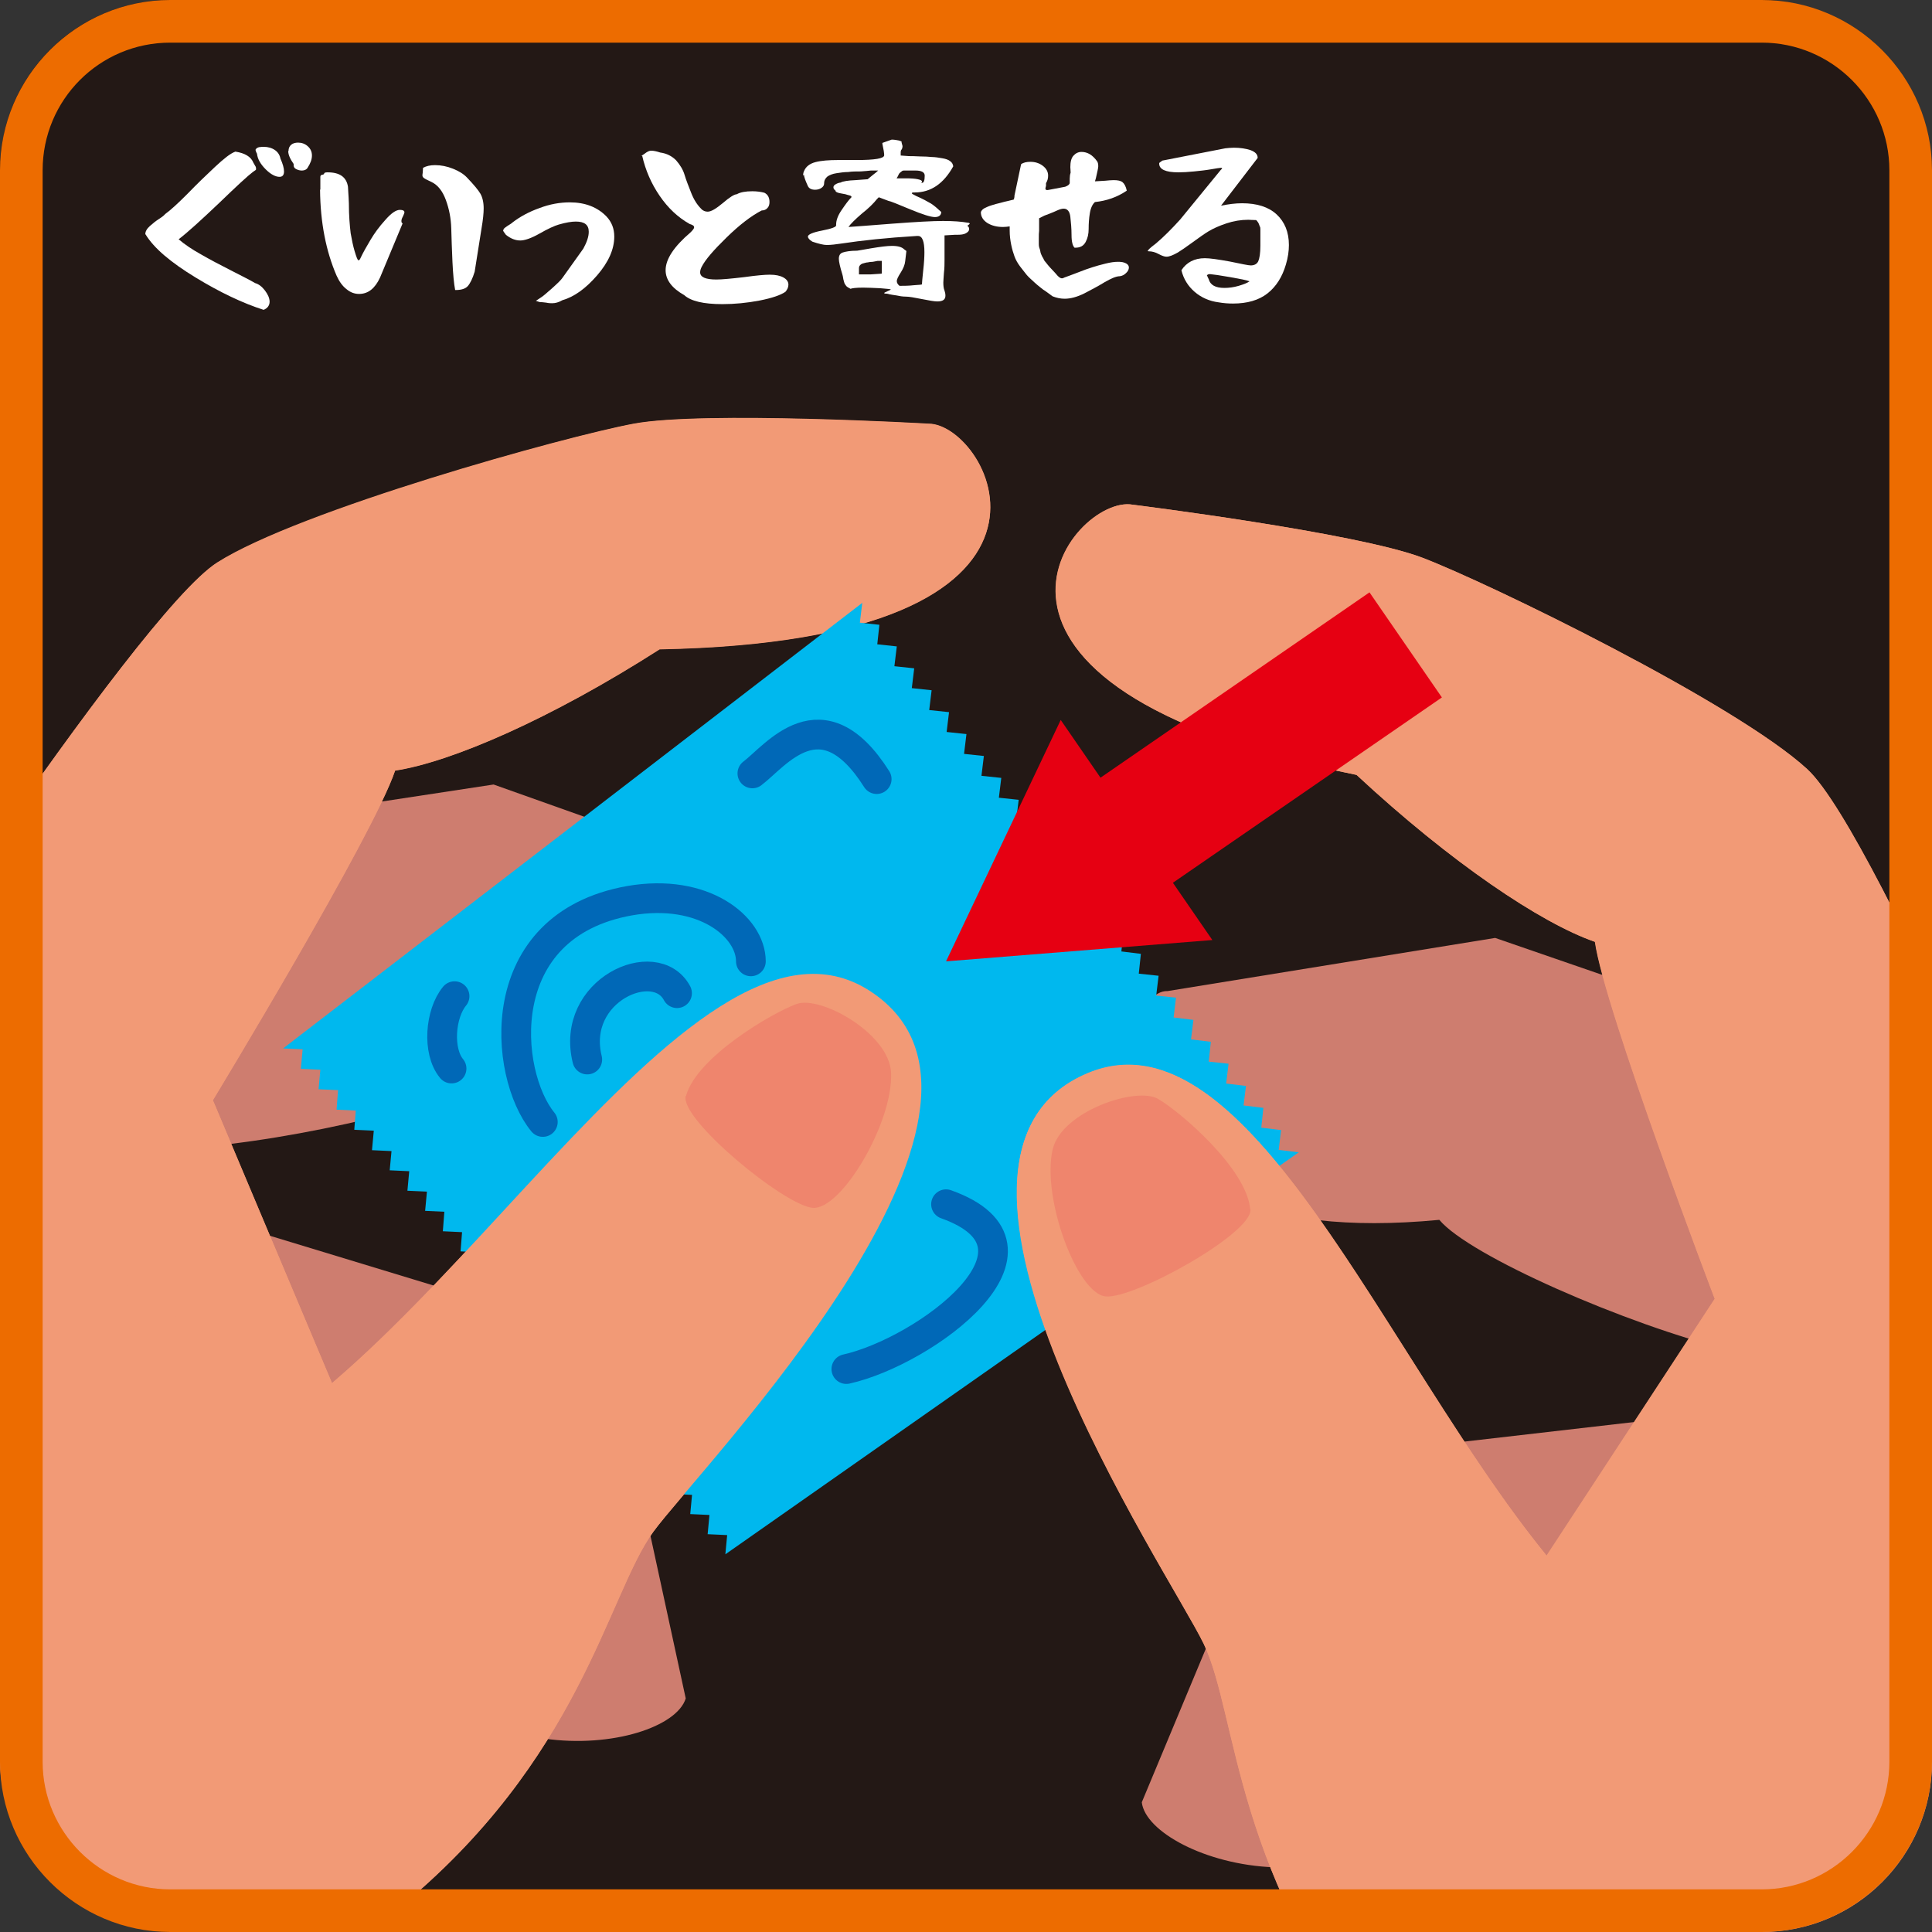 <?xml version="1.0" encoding="UTF-8"?><svg id="_イヤー_1" xmlns="http://www.w3.org/2000/svg" xmlns:xlink="http://www.w3.org/1999/xlink" viewBox="0 0 64.35 64.35"><rect x="0" y="0" width="64.35" height="64.35" fill="#333333" stroke="none"/><defs><style>.cls-1,.cls-2,.cls-3{fill:none;}.cls-2{stroke:#e60012;stroke-width:4.25px;}.cls-2,.cls-3{stroke-linejoin:round;}.cls-4{clip-path:url(#clippath);}.cls-5{fill:#00b8ee;}.cls-6{fill:#ed6c00;}.cls-7{fill:#f29a76;}.cls-8{fill:#e60012;}.cls-9{fill:#ef856d;}.cls-10{fill:#fff;}.cls-11{fill:#ce7d6f;}.cls-12{fill:#231815;}.cls-3{stroke:#0068b7;stroke-linecap:round;stroke-width:.99px;}</style><clipPath id="clippath"><rect class="cls-1" y="0" width="64.35" height="64.35" rx="5.67" ry="5.67"/></clipPath></defs><g class="cls-4"><rect class="cls-12" y="0" width="64.35" height="64.35" rx="5.67" ry="5.67"/><g><path class="cls-11" d="M72.46,48.42l-11.04-13.17-11.62-4.01-10.91,1.77c-1.79-.07-3.34,8.81,9.05,7.62,1,1.2,6.21,3.48,9.71,4.35,.74,1.57,6,10.34,6,10.34"/><path class="cls-11" d="M6.95,40.54l13.29,4.04,2.6,11.99c-.58,1.88-8.63,2.89-10.11-3.61-3.61-1.3-9.53-.72-9.53-.72"/><path class="cls-11" d="M-8.93,38.95L4.29,27.98l12.15-1.85,10.41,3.7c1.77,.25,1.7,9.26-10.28,5.87-1.2,1-6.73,2.3-10.34,2.54-1.01,1.41-7.76,9.09-7.76,9.09"/><path class="cls-7" d="M13.16,25.67c1.88-.29,5.2-1.73,8.81-4.04,15.02-.29,10.98-7.51,8.96-7.51,0,0-7.51-.43-9.82,0-2.31,.43-11.12,2.89-13.87,4.62-2.74,1.73-13,17.62-13,17.62v28.02l18.95-.75c6.16-5,7.03-10.5,8.57-12.61s13.25-14.09,7.22-18.01c-4.84-3.15-11.4,7.5-17.92,13.06l-3.97-9.42s5.34-8.81,6.07-10.98Z"/><path class="cls-7" d="M-5.76,36.35S4.5,20.47,7.24,18.73s11.56-4.19,13.87-4.62c2.31-.43,9.82,0,9.82,0,2.02,0,6.07,7.22-8.96,7.51-3.61,2.31-6.93,3.76-8.81,4.04-.72,2.17-6.07,10.98-6.07,10.98l4.62,10.98"/><g><polygon class="cls-5" points="9.43 34.92 28.72 20.08 28.64 20.74 29.29 20.81 29.22 21.46 29.87 21.53 29.79 22.19 30.45 22.26 30.37 22.92 31.03 22.99 30.95 23.65 31.61 23.72 31.53 24.38 32.19 24.45 32.11 25.11 32.77 25.18 32.69 25.84 33.35 25.91 33.27 26.57 33.93 26.64 33.85 27.3 34.51 27.37 34.44 28.03 35.09 28.11 35.02 28.76 35.68 28.84 35.6 29.5 36.26 29.57 36.18 30.23 36.84 30.3 36.76 30.96 37.42 31.03 37.35 31.69 38 31.77 37.93 32.43 38.59 32.5 38.51 33.16 39.17 33.23 39.09 33.89 39.75 33.97 39.67 34.62 40.33 34.7 40.26 35.36 40.92 35.43 40.84 36.09 41.5 36.17 41.42 36.82 42.08 36.9 42.01 37.56 42.67 37.64 42.59 38.3 43.26 38.38 24.16 51.77 24.22 51.13 23.57 51.1 23.63 50.46 22.99 50.43 23.05 49.79 22.4 49.76 22.46 49.12 21.81 49.09 21.87 48.45 21.23 48.42 21.28 47.77 20.64 47.74 20.7 47.1 20.05 47.07 20.11 46.43 19.46 46.4 19.52 45.75 18.87 45.73 18.93 45.08 18.28 45.05 18.34 44.41 17.69 44.38 17.75 43.73 17.11 43.7 17.16 43.06 16.52 43.03 16.57 42.38 15.93 42.36 15.98 41.71 15.34 41.68 15.39 41.04 14.75 41.01 14.8 40.36 14.16 40.33 14.22 39.69 13.57 39.66 13.63 39.01 12.98 38.98 13.04 38.34 12.39 38.31 12.45 37.66 11.8 37.63 11.85 36.99 11.21 36.96 11.26 36.31 10.61 36.28 10.67 35.63 10.02 35.6 10.08 34.95 9.43 34.92"/><path class="cls-3" d="M22.55,33.08c-.72-1.35-3.56-.1-2.99,2.21"/><path class="cls-3" d="M31.51,40.11c4.04,1.44-.72,4.91-3.32,5.49"/><path class="cls-3" d="M25.06,25.76c.77-.58,2.31-2.7,4.14,.19"/><path class="cls-3" d="M15.14,33.18c-.48,.58-.58,1.83-.1,2.41"/><path class="cls-3" d="M18.08,37.37c-1.3-1.59-1.77-6.54,2.89-7.37,2.46-.43,4.04,.87,4.04,2.02"/></g><g><path class="cls-7" d="M6.16,48.99c7.99-2.21,16.75-19.93,22.82-15.98,6.02,3.92-5.68,15.89-7.22,18.01s-2.41,7.61-8.57,12.61"/><path class="cls-9" d="M22.84,36.5c-.21,.77,3.28,3.65,4.23,3.73s2.68-2.83,2.61-4.5c-.06-1.31-2.35-2.58-3.15-2.29s-3.32,1.76-3.68,3.06Z"/></g><path class="cls-11" d="M56.55,47.12l-13.8,1.59-4.72,11.32c.23,1.95,7.97,4.4,10.6-1.73,3.79-.63,9.51,1.01,9.51,1.01"/><path class="cls-7" d="M53.12,31.37c-1.79-.62-4.8-2.64-7.94-5.56-14.72-2.99-9.45-9.36-7.46-9,0,0,7.47,.93,9.66,1.77,2.2,.84,10.42,4.84,12.81,7.04,2.39,2.2,9.61,19.67,9.61,19.67l-5.05,27.56-18.5-4.15c-5.16-6.03-5.02-11.59-6.16-13.95s-10.49-16.24-3.86-19.01c5.33-2.23,9.87,9.43,15.28,16.07l5.6-8.55s-3.67-9.63-3.99-11.89Z"/><path class="cls-7" d="M69.81,45.29s-7.23-17.47-9.61-19.67c-2.39-2.2-10.61-6.2-12.81-7.04-2.2-.84-9.66-1.77-9.66-1.77-1.99-.36-7.27,6.01,7.46,9,3.14,2.92,6.14,4.94,7.94,5.56,.32,2.26,3.99,11.89,3.99,11.89l-6.52,9.97"/><g><path class="cls-7" d="M55.81,55.58c-7.46-3.62-12.89-22.62-19.57-19.83s2.73,16.65,3.86,19.01,1,7.92,6.16,13.95"/><path class="cls-9" d="M41.65,40.28c.07,.8-3.89,3-4.83,2.9s-2.13-3.27-1.76-4.89c.29-1.27,2.78-2.11,3.51-1.69s2.95,2.32,3.07,3.67Z"/></g><g><line class="cls-2" x1="46.82" y1="21.48" x2="36.79" y2="28.39"/><polygon class="cls-8" points="35.33 23.98 31.51 32.02 40.38 31.31 35.33 23.98"/></g></g></g><g><path class="cls-10" d="M4.84,7.8c0-.09,.05-.18,.15-.27s.2-.17,.31-.24,.18-.13,.2-.16c.17-.12,.42-.35,.74-.67,.32-.33,.63-.63,.92-.9s.51-.45,.68-.51c.32,.05,.52,.17,.6,.37l.08,.14s.02,.08,0,.1l-.1,.07c-.16,.12-.53,.46-1.13,1.04-.6,.57-1.04,.97-1.34,1.2,.2,.17,.45,.34,.74,.5,.29,.17,.62,.34,.99,.53,.37,.19,.65,.33,.82,.43,.11,.03,.22,.11,.32,.24,.1,.13,.16,.26,.16,.38s-.07,.22-.2,.27c-.69-.22-1.45-.58-2.27-1.08-.82-.5-1.38-.97-1.66-1.43Zm3.67-2.79s0-.04,.02-.05c.01-.02,.03-.03,.05-.04,.03-.01,.04-.02,.06-.02,.01,0,.04,0,.08-.01h.06c.15,0,.28,.04,.38,.11,.1,.07,.16,.17,.18,.28,.08,.18,.12,.32,.12,.43,0,.12-.05,.18-.15,.18-.13,0-.29-.08-.46-.25-.17-.17-.27-.34-.29-.52-.03-.05-.04-.08-.04-.11Zm1.1,.02c0-.09,.03-.16,.09-.21,.06-.05,.14-.07,.23-.07,.12,0,.23,.04,.32,.12s.14,.18,.14,.31-.05,.26-.14,.4c-.03,.06-.1,.1-.2,.1-.07,0-.13-.02-.19-.05-.06-.03-.08-.08-.08-.13v-.02s0-.01,0-.02c-.12-.17-.18-.31-.18-.43Z"/><path class="cls-10" d="M10.67,6.31c0-.25,0-.39,0-.42,0-.04,.02-.06,.06-.07,.05,0,.07-.03,.07-.05,.01-.02,.05-.03,.11-.03,.41,0,.63,.16,.68,.48,0,.08,.02,.26,.03,.55,0,.42,.03,.75,.06,1,.04,.23,.08,.42,.13,.59,.06,.2,.1,.31,.13,.31s.05-.03,.08-.1c.08-.17,.19-.36,.32-.58,.13-.22,.29-.44,.49-.66,.2-.23,.36-.34,.49-.34,.1,0,.15,.03,.15,.08,0,.03-.02,.07-.05,.14-.04,.07-.05,.12-.05,.15,0,.04,.01,.07,.04,.08l-.75,1.8c-.17,.37-.4,.55-.7,.55-.15,0-.29-.05-.42-.16-.13-.1-.24-.25-.33-.45-.35-.81-.54-1.76-.55-2.86Zm3.4-.47s0-.04,.01-.09c0-.05,.01-.1,.01-.16,.11-.06,.24-.09,.4-.09,.2,0,.4,.04,.6,.12s.36,.18,.47,.3c.22,.23,.37,.41,.44,.53,.07,.12,.11,.29,.11,.49,0,.15-.02,.37-.07,.66l-.23,1.45c-.07,.23-.15,.39-.23,.48s-.22,.13-.4,.13h-.02c-.04-.21-.07-.52-.09-.94s-.03-.79-.04-1.12-.07-.64-.18-.94c-.11-.3-.27-.5-.48-.6-.13-.06-.21-.1-.25-.13-.04-.03-.05-.06-.05-.09Z"/><path class="cls-10" d="M16.76,7.68s.01-.05,.03-.07c.02-.02,.06-.05,.12-.09,.06-.04,.12-.07,.16-.11,.26-.2,.56-.36,.9-.48,.34-.13,.68-.19,1.01-.19,.51,0,.92,.16,1.22,.47,.17,.18,.26,.4,.26,.67,0,.42-.19,.85-.57,1.29-.38,.44-.77,.72-1.16,.83-.12,.07-.23,.1-.34,.1-.04,0-.11,0-.2-.02-.09-.01-.16-.02-.22-.02l-.12-.04,.15-.1c.07-.04,.2-.15,.39-.32,.19-.17,.3-.28,.34-.34l.7-.98c.12-.22,.18-.4,.18-.56,0-.23-.14-.34-.43-.34-.14,0-.33,.03-.57,.1-.14,.04-.36,.14-.64,.3-.28,.16-.5,.23-.64,.23-.16,0-.32-.06-.48-.19-.06-.08-.1-.13-.1-.17Z"/><path class="cls-10" d="M21.35,5.2s.08-.05,.12-.08c.04-.03,.08-.06,.11-.07,.03-.02,.07-.03,.12-.03,.07,0,.17,.02,.29,.06,.22,.03,.39,.12,.53,.26,.13,.15,.23,.31,.28,.48,.05,.17,.13,.37,.22,.6,.09,.23,.2,.4,.33,.53,.06,.07,.14,.1,.22,.1,.12,0,.28-.1,.51-.29,.22-.19,.38-.29,.46-.29,.12-.07,.3-.1,.52-.1,.15,0,.29,.02,.4,.05,.12,.06,.17,.17,.17,.31,0,.08-.02,.15-.07,.2-.04,.05-.11,.08-.19,.08-.35,.18-.74,.48-1.17,.9-.43,.42-.71,.74-.83,.98-.03,.06-.05,.12-.05,.18,0,.16,.18,.24,.54,.24,.19,0,.5-.03,.93-.08,.43-.06,.7-.08,.83-.08h.03c.18,0,.33,.03,.44,.09s.17,.14,.17,.24c0,.08-.03,.16-.1,.24-.16,.11-.45,.21-.86,.29-.42,.08-.83,.12-1.24,.12-.63,0-1.05-.1-1.27-.3-.41-.23-.62-.51-.62-.83,0-.37,.28-.79,.83-1.26,.08-.08,.12-.13,.12-.17,0-.05-.05-.08-.15-.11-.39-.22-.72-.53-1-.94-.28-.41-.47-.85-.58-1.33Z"/><path class="cls-10" d="M26.75,5.85c0-.06,.01-.11,.03-.15,.06-.15,.19-.25,.38-.3s.45-.07,.76-.07c.06,0,.16,0,.3,0,.14,0,.24,0,.31,0,.61,0,.92-.05,.92-.16,0-.07-.02-.2-.06-.38,0,0,0-.02,0-.03l.31-.11c.1,0,.18,.02,.24,.03,.06,.02,.09,.03,.09,.04v.03l.03,.11v.03s-.01,.07-.03,.09c-.02,.02-.03,.05-.03,.1v.1l.27,.02c.08,0,.2,0,.36,.01,.17,0,.3,.01,.41,.02,.1,0,.22,.02,.34,.04s.21,.05,.27,.1c.06,.04,.09,.1,.1,.17-.32,.58-.75,.87-1.28,.87-.07,0-.1,0-.1,.03,0,.01,.05,.04,.15,.09,.21,.09,.37,.18,.49,.25,.11,.07,.22,.17,.34,.28,0,.11-.08,.17-.21,.17-.14,0-.42-.09-.83-.26-.41-.17-.65-.27-.72-.28l-.32-.12-.06,.06c-.11,.14-.28,.31-.51,.49-.22,.19-.37,.34-.44,.44,.19-.01,.67-.05,1.46-.11,.79-.06,1.35-.09,1.69-.09s.62,.02,.84,.06c.03,0,.05,.02,.05,.03,0,0-.01,.02-.04,.04-.03,.02-.04,.03-.04,.04,0,0,.01,.01,.03,.01,.02,.03,.03,.06,.03,.09,0,.06-.04,.1-.11,.14-.07,.04-.17,.05-.29,.05h-.08l-.34,.02v.82c0,.12,0,.27-.02,.43-.01,.16-.02,.27-.02,.32,0,.11,.01,.2,.04,.27,.02,.06,.03,.11,.03,.17,0,.13-.09,.19-.27,.19-.1,0-.27-.03-.52-.08-.25-.05-.42-.08-.52-.08-.12,0-.23-.02-.32-.04-.1-.01-.18-.03-.24-.04-.06-.02-.1-.02-.12-.02-.03,0-.05-.01-.05-.02,0-.01,.04-.03,.11-.06,.07-.03,.11-.05,.11-.06s-.12-.02-.35-.04c-.23-.01-.42-.02-.57-.02-.24,0-.38,.02-.42,.04-.06-.03-.11-.06-.14-.09-.03-.04-.05-.07-.06-.09s-.02-.07-.04-.14c-.01-.07-.02-.12-.03-.15-.08-.26-.12-.44-.12-.53,0-.11,.04-.18,.13-.21s.25-.06,.48-.06c.02,0,.17-.03,.47-.08,.3-.05,.53-.08,.69-.08,.2,0,.33,.04,.4,.11l.08,.06-.04,.34c-.01,.11-.06,.24-.15,.38-.09,.14-.13,.23-.13,.28,0,.06,.03,.11,.09,.16h.06c.1,0,.24,0,.42-.02,.18-.01,.27-.02,.27-.03v-.03s.01-.17,.04-.43c.03-.26,.04-.46,.04-.61,0-.36-.07-.54-.21-.54-.02,0-.04,0-.05,0-1,.06-1.83,.15-2.49,.25-.2,.03-.37,.05-.5,.05-.11,0-.27-.04-.48-.11-.1-.06-.15-.12-.15-.17,0-.07,.16-.14,.47-.2,.31-.06,.47-.12,.47-.17,0-.01,0-.02,0-.03,0-.13,.05-.29,.18-.48s.23-.33,.33-.43c0,0,0-.01,0-.02,0-.01-.02-.03-.06-.04-.04-.01-.08-.02-.14-.04-.05-.01-.11-.02-.16-.03-.05-.01-.1-.02-.13-.04-.03-.01-.04-.03-.04-.05-.05-.04-.07-.07-.07-.11,0-.04,.02-.07,.07-.1,.05-.03,.1-.05,.17-.06,.07-.04,.24-.07,.5-.08l.4-.03s.1-.08,.17-.14c.08-.06,.14-.11,.18-.15h-.24c-.08,.01-.2,.02-.34,.03-.15,0-.29,0-.42,.02-.13,0-.26,.02-.39,.04-.13,.02-.23,.06-.3,.11-.07,.06-.11,.13-.11,.23,0,.06-.03,.11-.09,.15-.06,.04-.13,.06-.21,.06-.12,0-.2-.04-.24-.12-.08-.18-.13-.3-.13-.38Zm1.86,3.29h.38c.26-.02,.38-.02,.38-.03v-.42h-.14s-.1,.02-.16,.03c-.07,0-.12,.01-.17,.02-.05,0-.09,.02-.14,.03s-.08,.03-.11,.06c-.03,.03-.04,.06-.04,.11,0,.03,0,.04,0,.06v.15Zm1.26-3.2s.12,0,.3,0c.17,0,.31,.01,.4,.03s.14,.04,.14,.08c0,0,0,.02-.03,.03,0,0,.02,.01,.03,.01,.06,0,.09-.08,.09-.24,0-.11-.1-.17-.31-.17-.04,0-.09,0-.15,0-.06,0-.11,0-.13,0-.01,0-.03,0-.04,0-.02,0-.03,0-.04,0-.04,0-.07,0-.1,.03-.03,.02-.05,.04-.07,.06s-.03,.05-.05,.09c-.02,.04-.03,.06-.04,.06Z"/><path class="cls-10" d="M32.68,7.04s.03-.06,.1-.1c.06-.03,.14-.07,.24-.1,.1-.03,.19-.06,.29-.08,.1-.03,.19-.05,.28-.07,.09-.02,.15-.04,.17-.04,.02-.03,.03-.08,.03-.14l.22-1.04c.08-.06,.19-.08,.31-.08,.15,0,.29,.04,.41,.13,.12,.09,.18,.2,.18,.33,0,.09-.02,.17-.07,.25,0,.02,0,.05,0,.09-.01,.04-.02,.07-.02,.09,0,.03,.02,.05,.05,.05h.03l.58-.11c.05-.02,.09-.04,.11-.06s.04-.04,.04-.07c0-.03,0-.07,0-.14s.01-.14,.03-.2c0-.08-.01-.14-.01-.18,0-.17,.03-.3,.1-.38,.07-.08,.16-.13,.27-.13,.2,0,.37,.1,.52,.31,.03,.04,.04,.1,.04,.17,0,.05-.03,.18-.08,.4l-.03,.1,.34-.02c.11-.01,.2-.02,.28-.02,.14,0,.24,.02,.3,.07,.06,.05,.11,.14,.14,.28-.32,.22-.68,.34-1.06,.38-.08,.07-.14,.19-.17,.37-.03,.18-.04,.35-.04,.52s-.03,.31-.1,.44c-.07,.13-.18,.19-.34,.19h-.03c-.06-.06-.1-.19-.1-.42,0-.22-.02-.43-.04-.61-.02-.18-.1-.27-.22-.27-.06,0-.13,.02-.22,.06-.07,.03-.15,.07-.26,.11-.1,.04-.17,.06-.2,.08l-.14,.07v.42c-.01,.06-.01,.14-.01,.25,0,.07,0,.13,0,.19,0,.06,.01,.11,.03,.16s.02,.1,.03,.13,.03,.08,.05,.12c.03,.05,.05,.08,.06,.11s.04,.06,.08,.11c.04,.05,.07,.09,.09,.11,.02,.02,.05,.06,.11,.12,.06,.06,.1,.11,.12,.13,.08,.1,.14,.15,.2,.15,.03,0,.05-.01,.09-.03,.08-.03,.23-.08,.43-.16s.37-.14,.5-.18c.12-.04,.27-.08,.43-.12s.3-.06,.41-.06c.04,0,.09,0,.15,.01,.14,.03,.22,.09,.22,.18,0,.06-.03,.13-.1,.19-.06,.06-.13,.09-.2,.1-.13,0-.3,.08-.51,.2-.21,.13-.44,.25-.67,.37-.24,.12-.46,.18-.66,.18-.14,0-.27-.03-.4-.08-.14-.1-.24-.18-.31-.22-.06-.05-.16-.12-.28-.23s-.21-.19-.27-.26-.13-.17-.22-.28c-.09-.12-.15-.23-.19-.34-.04-.11-.08-.24-.11-.39s-.05-.3-.05-.47c0-.02,0-.04,0-.07,0-.03,0-.06,0-.07-.07,.01-.14,.02-.22,.02-.2,0-.37-.04-.52-.13-.14-.09-.22-.21-.22-.36Z"/><path class="cls-10" d="M38.22,8.37s.02-.04,.06-.08c.04-.04,.08-.07,.13-.11s.08-.06,.09-.07c.25-.21,.52-.48,.81-.8l1.35-1.65c.06-.05,.06-.07,0-.07-.04,0-.15,.02-.33,.05-.17,.03-.36,.05-.56,.07-.2,.02-.37,.03-.52,.03-.43,0-.64-.1-.64-.29,0-.01,0-.02,.01-.03s.02-.02,.04-.03c.02-.01,.04-.03,.05-.04l2.1-.41c.09-.01,.19-.02,.29-.02,.21,0,.4,.03,.55,.08,.16,.06,.24,.14,.24,.26l-1.22,1.59c.25-.05,.48-.08,.7-.08,.49,0,.88,.12,1.15,.37,.27,.25,.41,.59,.41,1.02,0,.2-.03,.42-.1,.65-.12,.41-.32,.73-.61,.96-.29,.23-.68,.34-1.15,.34-.15,0-.31-.01-.48-.04-.31-.04-.58-.16-.8-.35-.22-.19-.37-.43-.44-.72,.17-.26,.43-.4,.78-.4,.17,0,.44,.04,.83,.11,.39,.08,.62,.13,.7,.13,.12,0,.21-.05,.25-.14,.04-.09,.07-.26,.07-.51v-.17s0-.08,0-.15c0-.06,0-.11,0-.13,0-.03,0-.06,0-.1,0-.04,0-.07-.02-.1l-.03-.08s-.02-.05-.04-.07c-.01-.02-.03-.04-.05-.06-.12,0-.21-.01-.26-.01-.25,0-.49,.04-.73,.12s-.44,.17-.59,.26c-.15,.09-.33,.22-.55,.38s-.38,.27-.48,.33c-.16,.09-.28,.14-.38,.14-.06,0-.15-.03-.26-.09-.11-.06-.22-.09-.33-.09h0s-.03,0-.03-.01Zm1.99,.82s.02,.06,.05,.11c.05,.19,.22,.29,.52,.29,.15,0,.31-.02,.48-.07,.17-.05,.29-.1,.36-.15-.1-.04-.31-.08-.65-.14s-.56-.09-.67-.1c-.06,0-.1,.02-.1,.06Z"/></g><path class="cls-6" d="M58.68,1.42c2.34,0,4.25,1.91,4.25,4.25V58.68c0,2.34-1.91,4.25-4.25,4.25H5.67c-2.34,0-4.25-1.91-4.25-4.25V5.67C1.42,3.32,3.32,1.42,5.67,1.42H58.68m0-1.42H5.67C2.55,0,0,2.55,0,5.67V58.68C0,61.8,2.55,64.35,5.67,64.35H58.68c3.12,0,5.67-2.55,5.67-5.67V5.67c0-3.12-2.55-5.67-5.67-5.67h0Z"/></svg>